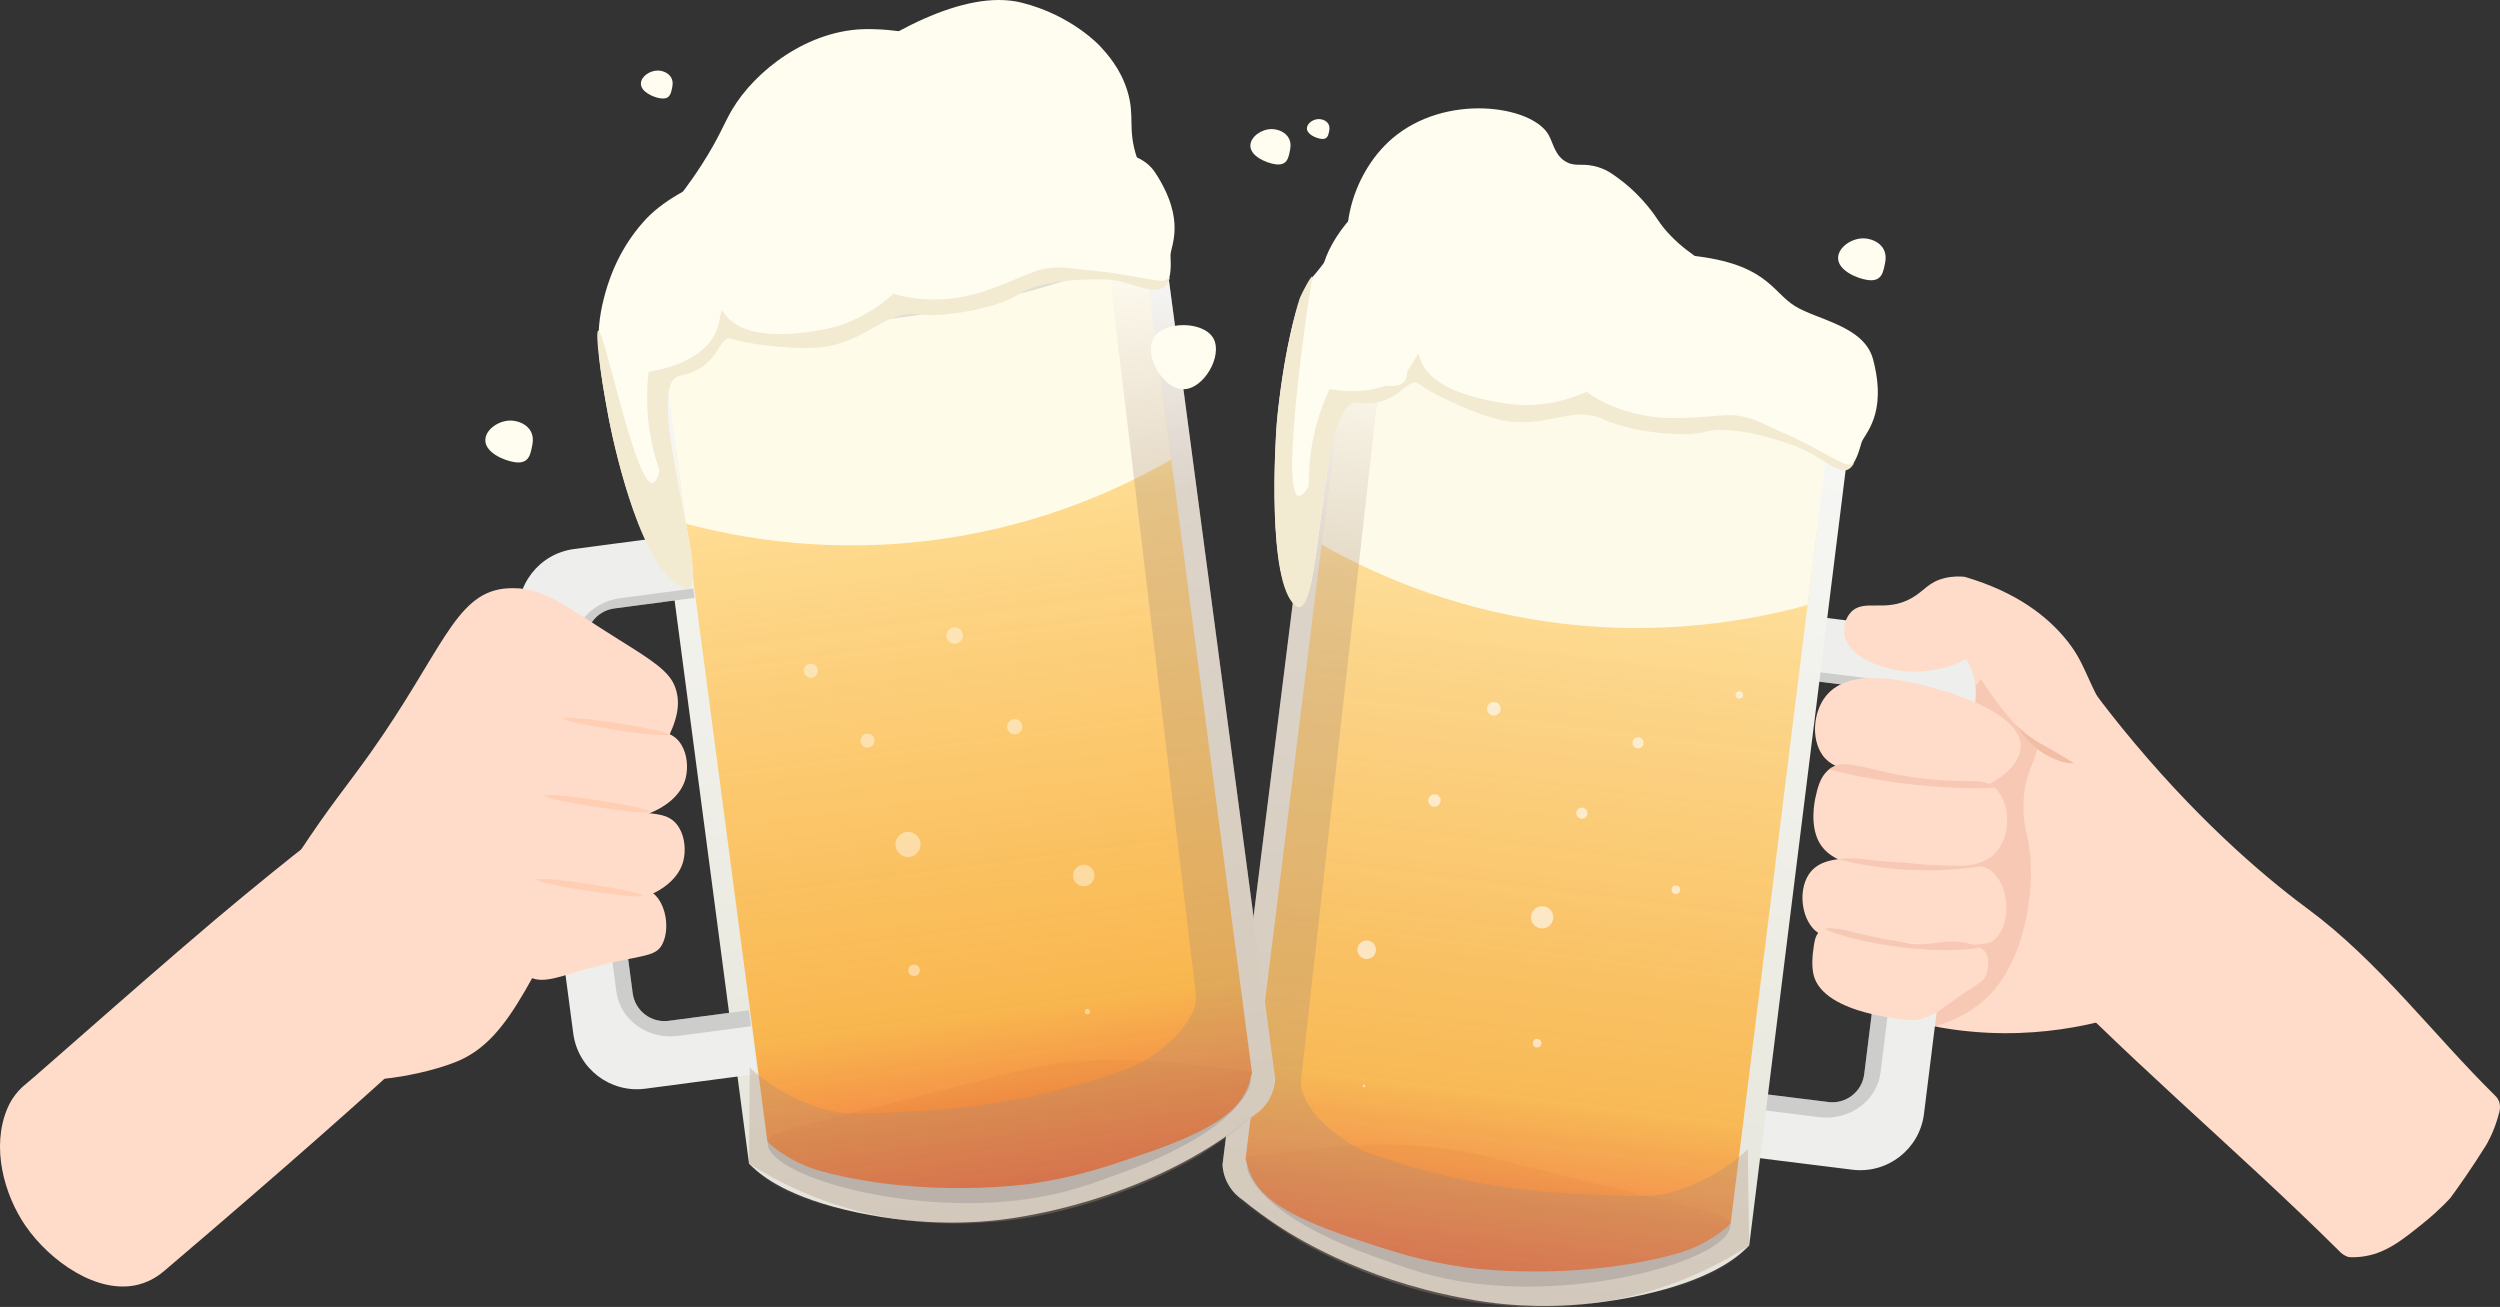 <?xml version="1.0" encoding="UTF-8"?><svg id="_レイヤー_2" xmlns="http://www.w3.org/2000/svg" xmlns:xlink="http://www.w3.org/1999/xlink" viewBox="0 0 651.972 340.84"><rect x="0" y="0" width="651.972" height="340.84" fill="#333333" stroke="none"/><defs><style>.cls-1{fill:url(#_名称未設定グラデーション_14-2);}.cls-2{fill:url(#_名称未設定グラデーション_4-3);}.cls-3{fill:#7f7e7c;}.cls-3,.cls-4,.cls-5,.cls-6,.cls-7,.cls-8{isolation:isolate;}.cls-3,.cls-4,.cls-6,.cls-8{opacity:.3;}.cls-9{clip-path:url(#clippath-6);}.cls-10,.cls-11{fill:#f2bda5;}.cls-12{clip-path:url(#clippath-4);}.cls-13{fill:#fffcf0;}.cls-14{fill:#ffdcca;}.cls-15{fill:url(#_名称未設定グラデーション_14);}.cls-16,.cls-17{stroke:#fff;stroke-width:.75px;}.cls-16,.cls-17,.cls-6{stroke-miterlimit:10;}.cls-16,.cls-6{fill:none;}.cls-18{fill:#ffceb3;}.cls-19{clip-path:url(#clippath-1);}.cls-4{fill:url(#_名称未設定グラデーション_21-2);}.cls-5{fill:url(#_名称未設定グラデーション_4-2);}.cls-5,.cls-7{opacity:.05;}.cls-20{clip-path:url(#clippath-5);}.cls-21{fill:#fffbe9;}.cls-17,.cls-22{fill:#fff;}.cls-23{fill:#eeefed;}.cls-24{fill:url(#_名称未設定グラデーション_4);}.cls-25{fill:#f2ead1;}.cls-26{clip-path:url(#clippath-3);}.cls-6{stroke:#999;}.cls-7{fill:url(#_名称未設定グラデーション_4-4);}.cls-27{opacity:.43;}.cls-11{opacity:.64;}.cls-28{fill:#c1c1c1;}.cls-8{fill:url(#_名称未設定グラデーション_21);}.cls-22{opacity:.61;}</style><clipPath id="clippath-1"><path class="cls-23" d="M500.588,164.166l-29.258-3.638-2.066,16.617,20.949,2.605c4.587.57,7.846,4.751,7.275,9.342l-11.32,91.029c-.57,4.587-4.751,7.846-9.342,7.275l-20.949-2.605-2.066,16.617,29.258,3.638c9.177,1.141,17.542-5.373,18.683-14.551h0l13.386-107.641h0c1.141-9.177-5.373-17.542-14.551-18.683h0l.001-.004h0Z"/></clipPath><linearGradient id="_名称未設定グラデーション_4" x1="574.298" y1="-455.576" x2="574.298" y2="-198.313" gradientTransform="translate(-209.98 465.088) rotate(7.089)" gradientUnits="userSpaceOnUse"><stop offset="0" stop-color="#fafaf8"/><stop offset=".2" stop-color="#f5f5f1"/><stop offset="1" stop-color="#e5e4da"/></linearGradient><linearGradient id="_名称未設定グラデーション_14" x1="574.383" y1="-417.824" x2="574.383" y2="-206.591" gradientTransform="translate(-209.98 465.088) rotate(7.089)" gradientUnits="userSpaceOnUse"><stop offset="0" stop-color="#ffe5a3"/><stop offset=".783" stop-color="#fbb03b" stop-opacity=".88"/><stop offset="1" stop-color="#f15a24" stop-opacity=".85"/></linearGradient><linearGradient id="_名称未設定グラデーション_4-2" x1="574.38" y1="-445.49" x2="574.38" y2="-197.724" xlink:href="#_名称未設定グラデーション_4"/><linearGradient id="_名称未設定グラデーション_21" x1="574.284" y1="-305.673" x2="574.284" y2="-61.888" gradientTransform="translate(-193.197 330.125) rotate(7.089)" gradientUnits="userSpaceOnUse"><stop offset="0" stop-color="#fff"/><stop offset=".249" stop-color="#aa8b74"/></linearGradient><clipPath id="clippath-3"><path class="cls-14" d="M521.073,221.591c-3.163,4.289-8.52,4.521-18.618,4.798-11.362.312-24.03.659-28.082-6.812-2.425-4.471-1.141-10.593-.941-11.499.538-2.437,1.172-5.304,3.264-7.182,4.486-4.026,10.904.784,26.27,2.318,10.99,1.097,14.555-.68,17.689,2.674,3.576,3.827,3.706,11.245.419,15.702Z"/></clipPath><clipPath id="clippath-4"><path class="cls-14" d="M520.212,245.038c-1.049.974-2.466,1.704-15.332,1.255-11.806-.412-9.273-.98-21.288-1.699-6.681-.399-8.377-.279-10.197-1.9-3.847-3.427-4.556-11.348-1.126-15.408.729-.862,1.473-1.351,1.788-1.546,5.84-3.613,16.629-1.026,28.872-.214,11.514.764,13.985-.801,16.922,2.078,4.371,4.284,4.561,13.531.361,17.434Z"/></clipPath><clipPath id="clippath-5"><path class="cls-14" d="M518.073,253.873c-.832,2.561-2.235,2.35-9.774,7.849-2.8,2.043-5.426,4.129-9.303,4.295-0,0-.254.006-.551.01-.203.003-22.704-1.279-25.438-11.627-.632-2.392-.27-5.502-.226-5.861.35-2.864.544-4.447,1.631-5.488,2.532-2.426,7.746.157,16.885,1.796,2.262.406,5.13.907,5.99,1.063,1.653.299,1.618.3,1.837.31,5.695.249,7.808-1.335,13.241-.353,4.428.8,5.35,2.273,5.593,2.72.782,1.438.666,3.589.115,5.285Z"/></clipPath><linearGradient id="_名称未設定グラデーション_4-3" x1="-6431.305" y1="13.474" x2="-6431.305" y2="270.737" gradientTransform="translate(-6144.132 891.364) rotate(172.473) scale(1 -1)" xlink:href="#_名称未設定グラデーション_4"/><linearGradient id="_名称未設定グラデーション_4-4" x1="-6431.223" y1="23.56" x2="-6431.223" y2="271.326" gradientTransform="translate(-6144.132 891.364) rotate(172.473) scale(1 -1)" xlink:href="#_名称未設定グラデーション_4"/><clipPath id="clippath-6"><path class="cls-23" d="M149.695,143.176l29.229-3.862,2.194,16.601-20.929,2.765c-4.582.605-7.81,4.811-7.204,9.397l12.016,90.939c.605,4.582,4.811,7.81,9.397,7.204l20.929-2.765,2.194,16.601-29.229,3.862c-9.168,1.211-17.583-5.239-18.794-14.407h0l-14.209-107.536h0c-1.211-9.168,5.239-17.583,14.407-18.794h0l-.001-.004h0Z"/></clipPath><linearGradient id="_名称未設定グラデーション_14-2" x1="-6431.221" y1="51.226" x2="-6431.221" y2="262.459" gradientTransform="translate(-6144.132 891.364) rotate(172.473) scale(1 -1)" xlink:href="#_名称未設定グラデーション_14"/><linearGradient id="_名称未設定グラデーション_21-2" x1="-6431.32" y1="163.377" x2="-6431.32" y2="407.162" gradientTransform="translate(-6161.948 756.533) rotate(172.473) scale(1 -1)" xlink:href="#_名称未設定グラデーション_21"/></defs><g id="_レイヤー_1-2"><path class="cls-14" d="M612.624,327.85c-1.332-.326-2.107-1.121-2.342-1.354-27.556-27.372-57.707-52.142-84.127-80.626-5.792-6.244-14.026-15.217-23.827-26.237,11.501-17.478,23.002-34.956,34.502-52.434,3.745,5.704,9.252,13.63,16.531,22.59,18.432,22.686,35.951,37.974,48.466,47.225,18.554,13.714,32.504,32.568,48.884,48.723.226.223.926.908,1.172,2.077.199.941.017,1.786-.099,2.255-1.263,5.077-3.406,8.532-3.406,8.532-3.737,6.026-7.416,11.173-9.338,13.803,0,0-2.713,3.061-7.001,6.511-5.484,4.412-10.017,8.182-16.455,8.85-1.255.13-2.294.115-2.961.085Z"/><ellipse class="cls-14" cx="522.776" cy="185.7" rx="19.917" ry="18.073" transform="translate(273.982 681.563) rotate(-82.911)"/><path class="cls-14" d="M561.736,261.918c-9.852,3.93-28.57,9.743-51.659,6.66-10.875-1.452-19.909-4.502-26.75-7.485,2.382-27.683,4.765-55.365,7.147-83.048,22.34,1.405,49.269,7.544,71.373,26.412,1.551,1.324,3.039,2.677,4.465,4.053-1.526,17.802-3.051,35.605-4.577,53.407Z"/><path class="cls-11" d="M515.871,262.148c-6.188,4.647-17.458,8.959-23.603,4.498-9.578-6.954-1.182-32.832,2.534-44.285,7.106-21.903,21.312-51.832,29.613-49.838,5.303,1.274,9.588,15.907,6.146,25.294-.657,1.792-1.706,3.692-2.374,7.138-1.275,6.567.172,11.829.558,13.449,2.44,10.249.463,33.727-12.873,43.743Z"/><path class="cls-23" d="M500.588,164.166l-29.258-3.638-2.066,16.617,20.949,2.605c4.587.57,7.846,4.751,7.275,9.342l-11.32,91.029c-.57,4.587-4.751,7.846-9.342,7.275l-20.949-2.605-2.066,16.617,29.258,3.638c9.177,1.141,17.542-5.373,18.683-14.551h0l13.386-107.641h0c1.141-9.177-5.373-17.542-14.551-18.683h0l.001-.004h0Z"/><g class="cls-19"><path class="cls-3" d="M474.374,291.337c7.94.987,15.129-4.247,16.055-11.689l10.858-87.314c.926-7.446-4.763-14.278-12.703-15.265l-25.32-3.149-.846,6.806,20.949,2.605c4.587.57,7.875,4.518,7.34,8.821-4.256,26.316-8.513,52.631-12.769,78.947-1.656.539-3.313,1.078-4.969,1.617-.828.269-1.656.539-2.485.808-7.435-.925-14.87-1.849-22.305-2.774.291,5.814.583,11.628.874,17.442,8.44,1.048,16.88,2.096,25.32,3.145Z"/></g><path class="cls-24" d="M346.894,84.453c-.375.039-.675.338-.721.711-9.12,72.873-18.24,145.747-27.361,218.62.064,1.044.324,3.034,1.544,5.159,1.161,2.023,2.649,3.222,3.499,3.813,3.408,2.767,6.345,4.841,8.368,6.206,4.81,3.247,22.068,14.375,49.032,19.508,2.215.422,4.981.943,8.768,1.388,6.298.741,20.235,1.839,38.112-2.115,17.987-3.978,24.675-9.69,27.319-12.23.306-.294.555-.542.721-.711l27.671-222.514c.047-.377-.171-.736-.525-.866-17.382-6.389-34.477-16.223-67.208-16.577-31.972-.346-55.949-.392-69.22-.393Z"/><path class="cls-28" d="M451.27,319.462c-.062-3.556-6.701-3.377-62.154-17.517-24.784-6.32-43.991-2.487-63.74-.359-.297.032-.537.235-.632.511.038.094.091.229.146.394.39,1.157.365,2.119.366,2.195.008.526,2.13,11.738,32.625,22.833,8.865,3.225,16.071,5.846,26.526,7.173,31.364,3.979,67.008-6.857,66.862-15.229Z"/><path class="cls-15" d="M347.722,121.994c-.345.041-.621.318-.664.669-7.396,59.714-14.792,119.429-22.188,179.143.119.812.36,2.079.901,3.539,2.388,6.447,8.685,11.457,27.45,17.719,10.004,3.338,17.297,5.772,29.021,7.483 0,0,27.517,3.987,54.985-3.593,8.366-2.309,13.449-7.243,13.449-7.243.291-.282.521-.519.664-.669l22.461-180.614c.044-.35-.155-.691-.48-.811-15.852-5.826-31.512-15.026-61.797-15.409-27.284-.345-49.211-.306-63.8-.215Z"/><path class="cls-21" d="M352.209,81.24l-7.557,60.77c12.065,6.852,32.322,16.376,59.125,20.15,29.611,4.17,53.763-.572,67.617-4.389l7.557-60.77c-8.721-3.269-17.498-6.081-26.332-8.436-0-0-13.263-3.524-26.674-5.689-31.043-5.01-63.705-2.522-73.736-1.637Z"/><circle class="cls-22" cx="427.175" cy="193.733" r="1.452"/><circle class="cls-22" cx="374.099" cy="208.755" r="1.615"/><circle class="cls-22" cx="437.04" cy="232.023" r="1.128"/><circle class="cls-22" cx="400.852" cy="272.066" r="1.128"/><circle class="cls-22" cx="389.592" cy="184.833" r="1.773"/><circle class="cls-22" cx="356.414" cy="247.681" r="2.418"/><circle class="cls-22" cx="355.738" cy="283.2" r=".325"/><circle class="cls-22" cx="453.599" cy="181.252" r=".97"/><circle class="cls-22" cx="402.172" cy="239.231" r="2.905"/><circle class="cls-22" cx="412.536" cy="212.071" r="1.452"/><path class="cls-5" d="M413.901,102.611c-34.021-3.367-48.377-9.714-67.208-16.577-.305-.111-.503-.39-.528-.703-.015.05-.03.104-.037.159-9.032,73.238-18.063,146.475-27.095,219.713.234,1.078.688,2.664,1.641,4.376,1.809,3.251,4.309,4.97,7.463,7.087,6.774,4.546,10.16,6.819,10.642,7.085,23.617,13.032,46.181,16.074,46.181,16.074s20.51,2.696,47.465-3.038c9.124-1.941,16.742-4.963,22.983-10.948.313-.3.563-.55.721-.711l27.672-222.523c.007-.055.005-.107.003-.163-.057.086-.147.218-.259.375-8.51,11.894-31.134,3.604-69.646-.207Z"/><path class="cls-8" d="M355.835,300.272c-6.817-2.987-17.419-11.572-16.5-18.96l20.81-185.655-14.467-6.547c-8.858,70.776-17.716,141.551-26.574,212.327-.185.959-.448,3.004.321,5.404.754,2.352,2.114,3.845,2.815,4.522,3.437,3.034,8.766,7.373,15.83,11.704,4.892,2.999,48.409,28.738,96.214,12.362,6.382-2.186,13.893-5.488,21.887-10.622-.122-8.349-.243-16.698-.365-25.047-3.775,3.412-10.009,8.13-18.705,10.819-6.249,1.932-11.253,1.437-26.729.716-23.011-1.072-41.705-6.313-54.537-11.023Z"/><path class="cls-6" d="M346.737,85.712c2.934,1.471,34.203,13.995,67.182,18.096,31.164,4.095,52.182,3.442,69.246-1.13"/><path class="cls-13" d="M342.246,72.296c-5.495,6.217-8.506,29.182-9.223,37.543-.451,5.251-2.576,41.619,4.79,47.739,7.366,6.116,5.628-54.394,16.334-52.912,10.706,1.482,12.701-7.081,15.885-4.852,5.084,3.559,17.116,8.956,23.496,9.749,10.886,1.354,16.853-4.159,24.77-.497,7.685,3.556,21.533,4.628,26.252,3.265,4.304-1.243,12.405-.407,23.294,3.547,10.89,3.954,14.068,12.593,17.609-.41.601-2.202,6.862-7.166,3.03-21.732-2.301-8.74-14.491-10.265-20.378-13.915-6.242-3.871-7.393-11.509-28.902-13.348-8.365-.713-13.753-7.754-24.696-10.548-10.922-2.792-18.157,2.322-29.772,1.498-8.346-.59-16.014-7.191-26.332-2.625-5.894,2.607-11.238,11.934-16.157,17.499Z"/><path class="cls-25" d="M483.519,120.81c-1.343.1-.792,1.18-4.786-.978-13.65-7.375-9.557-4.942-18.375-9.112-8.814-4.17-10.364-1.741-24.173-1.706-13.805.035-22.429-6.84-22.429-6.84,0,0-9.147,4.536-19.393,3.262-32.416-4.031-20.663-19.478-26.378-10.107-5.715,9.366-21.244,6.135-21.244,6.135-3.77,8.059-5.515,16.515-5.427,25.333-9.645,15.946-.31-48.254.892-54.178.455-2.238-2.76,3.884-3.237,5.124-3.159,9.684-5.413,25.735-5.986,32.418-.451,5.251-2.576,41.619,4.79,47.739,7.366,6.12,5.628-54.394,16.334-52.912,10.706,1.482,12.701-7.081,15.885-4.852,5.084,3.559,17.116,8.956,23.496,9.749,10.886,1.354,16.853-4.159,24.77-.497,7.685,3.556,21.533,4.628,26.252,3.265,4.304-1.243,12.405-.407,23.294,3.547,8.954,3.253,12.697,9.672,15.71,4.614l.005-.004Z"/><path class="cls-14" d="M526.987,194.628c-.03,4.658-5.393,8.779-9.544,10.388-2.568.995-3.751.671-16.52-.632-9.22-.941-11.871-1.106-16.288-2.5-4.95-1.563-7.544-2.421-9.343-4.956-3.037-4.278-2.392-11.328.897-15.429,6.381-7.958,21.877-3.771,28.183-2.068,2.472.668,22.674,6.125,22.616,15.196Z"/><path class="cls-14" d="M521.073,221.591c-3.163,4.289-8.52,4.521-18.618,4.798-11.362.312-24.03.659-28.082-6.812-2.425-4.471-1.141-10.593-.941-11.499.538-2.437,1.172-5.304,3.264-7.182,4.486-4.026,10.904.784,26.27,2.318,10.99,1.097,14.555-.68,17.689,2.674,3.576,3.827,3.706,11.245.419,15.702Z"/><g class="cls-26"><path class="cls-11" d="M521.733,204.837c-.126,1.127-12.287.92-22.737-.219-12.248-1.335-25.549-4.319-25.396-5.529.156-1.233,14.286-.644,25.977.859,9.852,1.267,22.285,3.739,22.156,4.889Z"/></g><path class="cls-14" d="M520.212,245.038c-1.049.974-2.466,1.704-15.332,1.255-11.806-.412-9.273-.98-21.288-1.699-6.681-.399-8.377-.279-10.197-1.9-3.847-3.427-4.556-11.348-1.126-15.408.729-.862,1.473-1.351,1.788-1.546,5.84-3.613,16.629-1.026,28.872-.214,11.514.764,13.985-.801,16.922,2.078,4.371,4.284,4.561,13.531.361,17.434Z"/><g class="cls-12"><path class="cls-11" d="M523.69,224.331c.043.39-7.968,2.211-17.394,2.579-17.386.68-31.315-3.904-31.233-4.358.065-.362,8.969,2.002,23.877,2.495,14.544.481,24.702-1.154,24.75-.716Z"/></g><path class="cls-14" d="M518.073,253.873c-.832,2.561-2.235,2.35-9.774,7.849-2.8,2.043-5.426,4.129-9.303,4.295-0,0-.254.006-.551.01-.203.003-22.704-1.279-25.438-11.627-.632-2.392-.27-5.502-.226-5.861.35-2.864.544-4.447,1.631-5.488,2.532-2.426,7.746.157,16.885,1.796,2.262.406,5.13.907,5.99,1.063,1.653.299,1.618.3,1.837.31,5.695.249,7.808-1.335,13.241-.353,4.428.8,5.35,2.273,5.593,2.72.782,1.438.666,3.589.115,5.285Z"/><g class="cls-20"><ellipse class="cls-11" cx="496.095" cy="241.849" rx="5.164" ry="24.343" transform="translate(194.874 704.306) rotate(-82.911)"/></g><path class="cls-10" d="M542.504,198.436c-1.862,2.083-11.365-.961-15.597-7.902-3.929-6.443-2.856-15.491-.322-16.282,1.866-.582,4.564,3.3,8.506,8.969,4.302,6.188,9.193,13.222,7.412,15.214Z"/><path class="cls-14" d="M567.351,212.8c-2.13,2.535-22.561-11.978-34.159-18.292-.73-.397-2.858-1.542-5.314-3.568-1.743-1.438-3.14-2.898-4.64-4.693-4.505-5.393-8.543-12.144-9.973-14.589-2.237,1.249-5.96,2.763-10.719,3.352-9.143,1.13-20.389-3.018-21.506-9.366-.309-1.767.051-4.108,1.462-5.765,3.444-4.041,9.074.1,16.1-3.944,3.307-1.903,4.319-4.139,8.515-5.168,2.135-.524,4.003-.467,5.245-.339,13.963,4.091,21.549,10.592,25.863,15.637,6.059,7.086,5.367,10.954,13.373,23.963,9.345,15.184,17.085,21.185,15.752,22.772Z"/><path class="cls-2" d="M302.775,62.29c.375.037.677.333.727.705,9.678,72.802,19.355,145.603,29.033,218.405-.056,1.045-.3,3.036-1.504,5.171-1.146,2.031-2.624,3.242-3.47,3.839-3.386,2.793-6.307,4.889-8.32,6.27-4.785,3.283-21.957,14.543-48.882,19.883-2.212.439-4.973.981-8.757,1.455-6.292.789-20.22,1.994-38.127-1.823-18.017-3.841-24.749-9.501-27.412-12.021-.308-.292-.559-.538-.727-.705l-29.373-222.296c-.05-.377.165-.737.518-.87,17.333-6.521,34.352-16.487,67.079-17.091,31.968-.59,55.944-.821,69.215-.923Z"/><circle class="cls-16" cx="202.557" cy="190.149" r="1.128"/><circle class="cls-16" cx="191.178" cy="137.973" r=".97"/><path class="cls-7" d="M235.909,80.96c33.995-3.627,48.302-10.084,67.079-17.091.304-.113.5-.393.523-.707.015.05.031.104.038.159,9.592,73.166,19.184,146.333,28.776,219.499-.226,1.08-.668,2.669-1.608,4.389-1.784,3.264-4.27,5.003-7.409,7.144-6.739,4.598-10.108,6.897-10.588,7.166-23.517,13.213-46.057,16.427-46.057,16.427s-20.489,2.853-47.487-2.675c-9.139-1.871-16.779-4.834-23.066-10.772-.315-.297-.567-.546-.727-.705l-29.375-222.304c-.007-.055-.006-.107-.004-.163.058.085.148.216.262.373,8.601,11.829,31.16,3.365,69.643-.74Z"/><path class="cls-23" d="M149.695,143.176l29.229-3.862,2.194,16.601-20.929,2.765c-4.582.605-7.81,4.811-7.204,9.397l12.016,90.939c.605,4.582,4.811,7.81,9.397,7.204l20.929-2.765,2.194,16.601-29.229,3.862c-9.168,1.211-17.583-5.239-18.794-14.407h0l-14.209-107.536h0c-1.211-9.168,5.239-17.583,14.407-18.794h0l-.001-.004h0Z"/><g class="cls-9"><path class="cls-3" d="M176.882,270.143c-7.932,1.048-15.161-4.131-16.144-11.566l-11.526-87.229c-.983-7.438,4.654-14.314,12.586-15.362l25.295-3.342.898,6.799-20.929,2.765c-4.582.605-7.84,4.578-7.272,8.877,4.458,26.282,8.915,52.565,13.373,78.847l4.982,1.579c.83.263,1.661.526,2.491.789,7.428-.981,14.855-1.963,22.283-2.944-.247,5.816-.494,11.632-.741,17.448-8.432,1.113-16.864,2.226-25.295,3.338Z"/></g><path class="cls-28" d="M200.201,298.091c.035-3.557,6.675-3.428,62.018-17.992,24.735-6.509,43.97-2.823,63.736-.847.297.03.539.23.636.506-.037.094-.089.23-.143.395-.381,1.16-.349,2.122-.349,2.197-.004.526-2.04,11.754-32.449,23.082-8.84,3.293-16.026,5.969-26.47,7.376-31.332,4.219-67.059-6.344-66.977-14.717Z"/><path class="cls-1" d="M302.234,99.836c.345.038.623.313.669.664,7.853,59.656,15.706,119.312,23.559,178.968-.112.813-.344,2.081-.874,3.546-2.339,6.465-8.597,11.523-27.313,17.928-9.978,3.415-17.252,5.904-28.962,7.705-0,0-27.486,4.197-55.011-3.172-8.384-2.245-13.504-7.14-13.504-7.14-.293-.28-.525-.515-.669-.664l-23.842-180.437c-.046-.35.15-.693.474-.815,15.807-5.947,31.396-15.266,61.678-15.881,27.281-.554,49.207-.683,63.796-.703Z"/><path class="cls-21" d="M297.435,59.117l8.022,60.711c-12.012,6.944-32.195,16.623-58.969,20.602-29.578,4.396-53.765-.16-67.649-3.871l-8.022-60.711c8.696-3.336,17.451-6.215,26.267-8.637 0-0,13.235-3.626,26.63-5.893,31.004-5.248,63.683-3.01,73.721-2.201Z"/><path class="cls-4" d="M295.486,278.171c6.794-3.039,17.33-11.705,16.355-19.086l-22.231-185.49,14.417-6.658c9.399,70.706,18.799,141.411,28.198,212.117.193.957.471,3-.28,5.407-.736,2.358-2.084,3.862-2.78,4.544-3.414,3.06-8.709,7.44-15.74,11.825-4.869,3.037-48.188,29.108-96.116,13.098-6.398-2.137-13.935-5.381-21.967-10.455.058-8.35.115-16.699.173-25.049,3.801,3.383,10.071,8.053,18.788,10.676,6.263,1.884,11.264,1.351,26.733.512,23.002-1.248,41.655-6.632,54.451-11.44Z"/><path class="cls-6" d="M302.941,63.548c-2.922,1.493-34.095,14.256-67.042,18.61-31.132,4.333-52.155,3.841-69.253-.6"/><path class="cls-13" d="M157.501,77.734c-2.586,9.913-1.312,17.344,1.283,31.483.797,4.343,8.122,39.34,19.55,43.815,8.915,3.491-11.751-53.407-1.122-55.365s9.832-10.714,13.555-9.598c5.945,1.781,19.063,3.123,25.369,1.871,10.76-2.136,14.692-9.244,23.359-8.256,8.413.96,21.896-2.374,25.948-5.151,3.696-2.532,11.648-4.285,23.229-3.953,11.581.332,17.313,7.534,16.588-5.923-.122-2.28,4.262-8.959-3.953-21.583-4.931-7.574-16.983-5.191-23.718-6.806-7.143-1.713-10.635-8.602-31.633-3.589-8.166,1.952-15.493-3.039-26.76-2.253-6.977.487-13.906,4.03-27.793,10.778-12.404,6.028-18.706,9.153-23.577,14.616-7.107,7.97-9.439,16.516-10.326,19.914Z"/><path class="cls-25" d="M305.104,72.337c-1.243.517-.381,1.369-4.851.575-15.276-2.712-10.626-1.688-20.308-2.876-9.678-1.188-10.386,1.604-23.485,5.977-13.094,4.372-23.442.555-23.442.555,0,0-7.258,7.181-17.386,9.191-32.04,6.36-25.737-11.997-28.218-1.306-2.482,10.688-18.24,12.501-18.24,12.501-1.047,8.835-.045,17.412,2.809,25.755-.345,1.56-.888,3.125-1.757,3.237-4.586.59-12.578-40.055-14.202-39.731-.854.17.494,11.581,2.822,23.319,1.779,8.97,8.605,39.524,19.55,43.815,8.916,3.495-11.751-53.407-1.122-55.365s9.832-10.714,13.555-9.598c5.945,1.781,19.063,3.123,25.369,1.871,10.76-2.136,14.692-9.244,23.359-8.256,8.413.96,21.896-2.374,25.948-5.151,3.696-2.532,11.648-4.285,23.229-3.953,5.895.169,12.038,4.575,15.084,1.738.779-.726,1.119-1.643,1.283-2.3Z"/><g class="cls-27"><circle class="cls-17" cx="211.458" cy="174.917" r="1.452"/><circle class="cls-17" cx="264.647" cy="189.532" r="1.615"/><circle class="cls-17" cx="238.379" cy="253.046" r="1.128"/><circle class="cls-17" cx="248.972" cy="165.729" r="1.773"/><circle class="cls-17" cx="282.63" cy="228.322" r="2.418"/><circle class="cls-17" cx="283.578" cy="263.834" r=".325"/><circle class="cls-17" cx="236.808" cy="220.222" r="2.905"/><circle class="cls-17" cx="226.237" cy="193.142" r="1.452"/></g><path class="cls-14" d="M36.19,334.985c3.384-.887,5.628-2.684,6.736-3.627,66.161-56.312,82.796-74.005,82.796-74.005,4.721-5.021,22.41-23.826,30.517-32.44-1.135-12.77-2.27-25.541-3.406-38.311-1.506.339-3.011.677-4.517,1.016-8.234,1.916-20.3,5.327-33.997,11.616-20.117,9.239-32.826,19.671-50.839,34.457-17.744,14.565-54.206,47.012-56.704,48.984-.048.038-.278.219-.579.48-.714.619-1.884,1.747-2.952,3.396-0,0-.735,1.135-1.291,2.435-4.326,10.128-.89,22.542,4.669,30.65,6.377,9.3,18.928,18.137,29.567,15.349Z"/><path class="cls-14" d="M158.653,218.658c-19.959,33.912-24.497,52.241-39.876,58.327-6.292,2.49-13.843,3.693-13.843,3.693-1.864.297-10.347,1.854-20.262.216-15.964-2.638-39.776-11.73-40.231-20.936-.404-8.172,12.571-8.991,26.397-26.492,2.458-3.111,1.638-2.73,6.889-10.703,8.586-13.038,12.632-17.605,18.797-26.293,18.585-26.19,22.024-41.341,34.732-42.941,1.091-.137,1.936-.135,2.748-.133,8.254.02,13.855,4.978,27.418,13.432,8.769,5.466,13.183,8.283,14.66,12.41,3.175,8.87-4.495,17.444-17.429,39.42Z"/><path class="cls-14" d="M86.513,271.927c.736,1.128,1.532.8,3.609,1.253.601.131,1.627.433,3.658,1.271,6.416,2.647,8.441,4.878,12.235,4.577.807-.064,1.487-.226,2.153-.384.479-.114,3.22-.789,6.043-2.545,3.248-2.021,5.258-4.785,6.452-6.127,6.372-7.162,12.326-16.362,14.442-19.7.278,1.11.813,2.557,1.934,3.667,2.973,2.947,7.712,1.193,13.451-.513,16.704-4.963,20.549-3.173,22.465-7.688,1.543-3.638.785-8.899-1.614-11.79-3.803-4.581-8.819.299-15.731-4.335-4.363-2.925-4.778-6.575-10.087-8.741-2.627-1.072-4.992-1.263-6.576-1.259-17.823,4.105-28.849,13.129-34.628,18.895-10.892,10.868-21.214,28.197-17.807,33.418Z"/><path class="cls-14" d="M73.329,260.667c.388.721,12.651-12.256,22.138-8.036,4.191,1.864,9.365,7.782,13.271,6.046.249-.111.883-.428,1.435-.719,1.377-.725,3.428-1.914,5.725-3.679,2.383-1.83,4.332-3.744,6.452-6.127,6.372-7.162,12.326-16.362,14.442-19.7,2.663,2.138,7.169,4.88,13.1,6.429,11.394,2.977,26.113-1.394,28.332-10.437.615-2.517.459-5.966-1.111-8.574-3.831-6.365-11.463-1.182-19.815-8.076-3.931-3.244-4.923-6.634-10.087-8.741-2.627-1.072-4.992-1.263-6.576-1.259-18.141,3.89-28.542,12.209-34.628,18.895-8.348,9.171-7.854,20.697-19.927,32.798-5.898,5.912-13.026,10.669-12.751,11.181Z"/><path class="cls-14" d="M63.912,258.607c-.092-.092,21.1-32.455,32.164-27.577,3.299,1.455,9.301,7.81,13.271,6.046.249-.111.883-.429,1.435-.719,1.377-.725,3.428-1.914,5.725-3.679,2.383-1.83,4.331-3.744,6.452-6.127,6.372-7.162,12.326-16.362,14.442-19.7,2.663,2.138,7.169,4.88,13.1,6.429,11.394,2.977,26.113-1.394,28.331-10.437.615-2.517.459-5.966-1.111-8.574-3.831-6.365-11.463-1.182-19.815-8.076-3.931-3.244-4.923-6.634-10.087-8.741-2.627-1.072-4.992-1.263-6.576-1.259-18.141,3.89-28.542,12.209-34.628,18.895-8.549,9.391-8.168,15.102-19.927,32.798-10.421,15.682-22.71,30.788-22.776,30.722Z"/><ellipse class="cls-18" cx="153.687" cy="231.465" rx=".914" ry="13.999" transform="translate(-98.331 348.439) rotate(-81.315)"/><ellipse class="cls-18" cx="155.679" cy="209.573" rx=".914" ry="13.999" transform="translate(-74.998 331.822) rotate(-81.315)"/><ellipse class="cls-18" cx="160.632" cy="189.453" rx=".914" ry="13.999" transform="translate(-50.903 319.636) rotate(-81.315)"/><path class="cls-13" d="M138.617,117.054c-.248,1.107-.53,2.366-1.598,3.073-.372.246-1.154.635-2.767.407-2.687-.38-7.898-2.501-7.682-5.939.168-2.67,3.537-4.97,6.638-4.917,1.822.031,4.263.886,5.286,2.95.767,1.549.414,3.127.123,4.425Z"/><path class="cls-13" d="M456.866,77.899c-.75,4.079-14.892,3.653-62.817,3.379-26.842-.153-34.14.063-38.642-6.043-8.208-11.133-3.306-29.684,7.632-39.083,13.911-11.953,36.32-8.688,40.779-1.053,1.26,2.158,1.665,5.652,4.861,7.238,2.597,1.288,4.279-.053,8.484,1.379,2.101.716,3.422,1.681,5.499,3.246,5.917,4.458,9.317,9.831,9.619,10.286,8.276,12.47,25.426,16.087,24.586,20.652Z"/><path class="cls-13" d="M364.533,78.52c1.321,13.617,4.114,19.389,1.183,21.449-3.276,2.303-11.932-1.277-14.689-6.877-1.555-3.159-.607-5.686-3.424-10.689-1.277-2.267-1.969-2.631-2.624-4.521-1.376-3.965-.194-7.738.343-9.452,2.735-8.732,12.863-19.271,17.377-17.148,3.426,1.611.05,8.838,1.835,27.237Z"/><path class="cls-13" d="M336.27,39.898c-.21.936-.448,1.999-1.351,2.597-.314.208-.975.537-2.339.344-2.271-.321-6.675-2.114-6.492-5.019.142-2.257,2.989-4.2,5.61-4.156,1.54.026,3.603.749,4.467,2.493.648,1.309.35,2.643.104,3.74Z"/><path class="cls-13" d="M296.528,41.226c2.08,6.185,4.228,6.476,4.057,9.219-.507,8.126-20.179,18.816-37.246,15.12-18.417-3.989-18.795-21.48-36.508-25.998-20.852-5.319-38.583,14.263-40.565,11.616-3.374-4.507,50.73-57.675,80.023-50.522,13.186,3.22,20.651,11.432,20.651,11.432,1.89,2.079,5.21,5.731,7.007,11.432,2.17,6.883-.028,9.942,2.581,17.701Z"/><path class="cls-13" d="M261.65,28.729c0,8.876-16.055,14.352-35.404,21.144-23.249,8.162-50.026,12.331-52.122,6.884-.774-2.013,2.428-3.759,8.851-13.768,4.653-7.251,5.813-10.761,7.868-14.26,6.074-10.343,20.04-21.144,35.404-21.144,19.553,0,35.404,9.466,35.404,21.144Z"/><path class="cls-13" d="M175.189,23.326c-.166.74-.354,1.58-1.067,2.053-.248.164-.771.424-1.848.272-1.795-.254-5.275-1.671-5.131-3.967.112-1.783,2.362-3.32,4.434-3.284,1.217.021,2.847.592,3.531,1.971.512,1.034.276,2.089.082,2.956Z"/><path class="cls-13" d="M316.432,88.226c2.529,4.481-2.464,13.277-7.81,13.277s-10.34-8.797-7.81-13.277c2.59-4.588,13.031-4.588,15.62,0Z"/><path class="cls-13" d="M346.55,34.553c-.118.526-.251,1.123-.759,1.459-.176.117-.548.301-1.313.193-1.276-.18-3.749-1.187-3.646-2.819.08-1.267,1.679-2.359,3.151-2.334.865.015,2.023.421,2.509,1.4.364.735.196,1.484.058,2.1Z"/><path class="cls-13" d="M491.409,69.54c-.248,1.107-.53,2.366-1.598,3.073-.372.246-1.154.635-2.767.407-2.687-.38-7.898-2.501-7.682-5.939.168-2.67,3.537-4.97,6.638-4.917,1.822.031,4.263.886,5.286,2.95.767,1.549.414,3.127.123,4.425Z"/></g></svg>